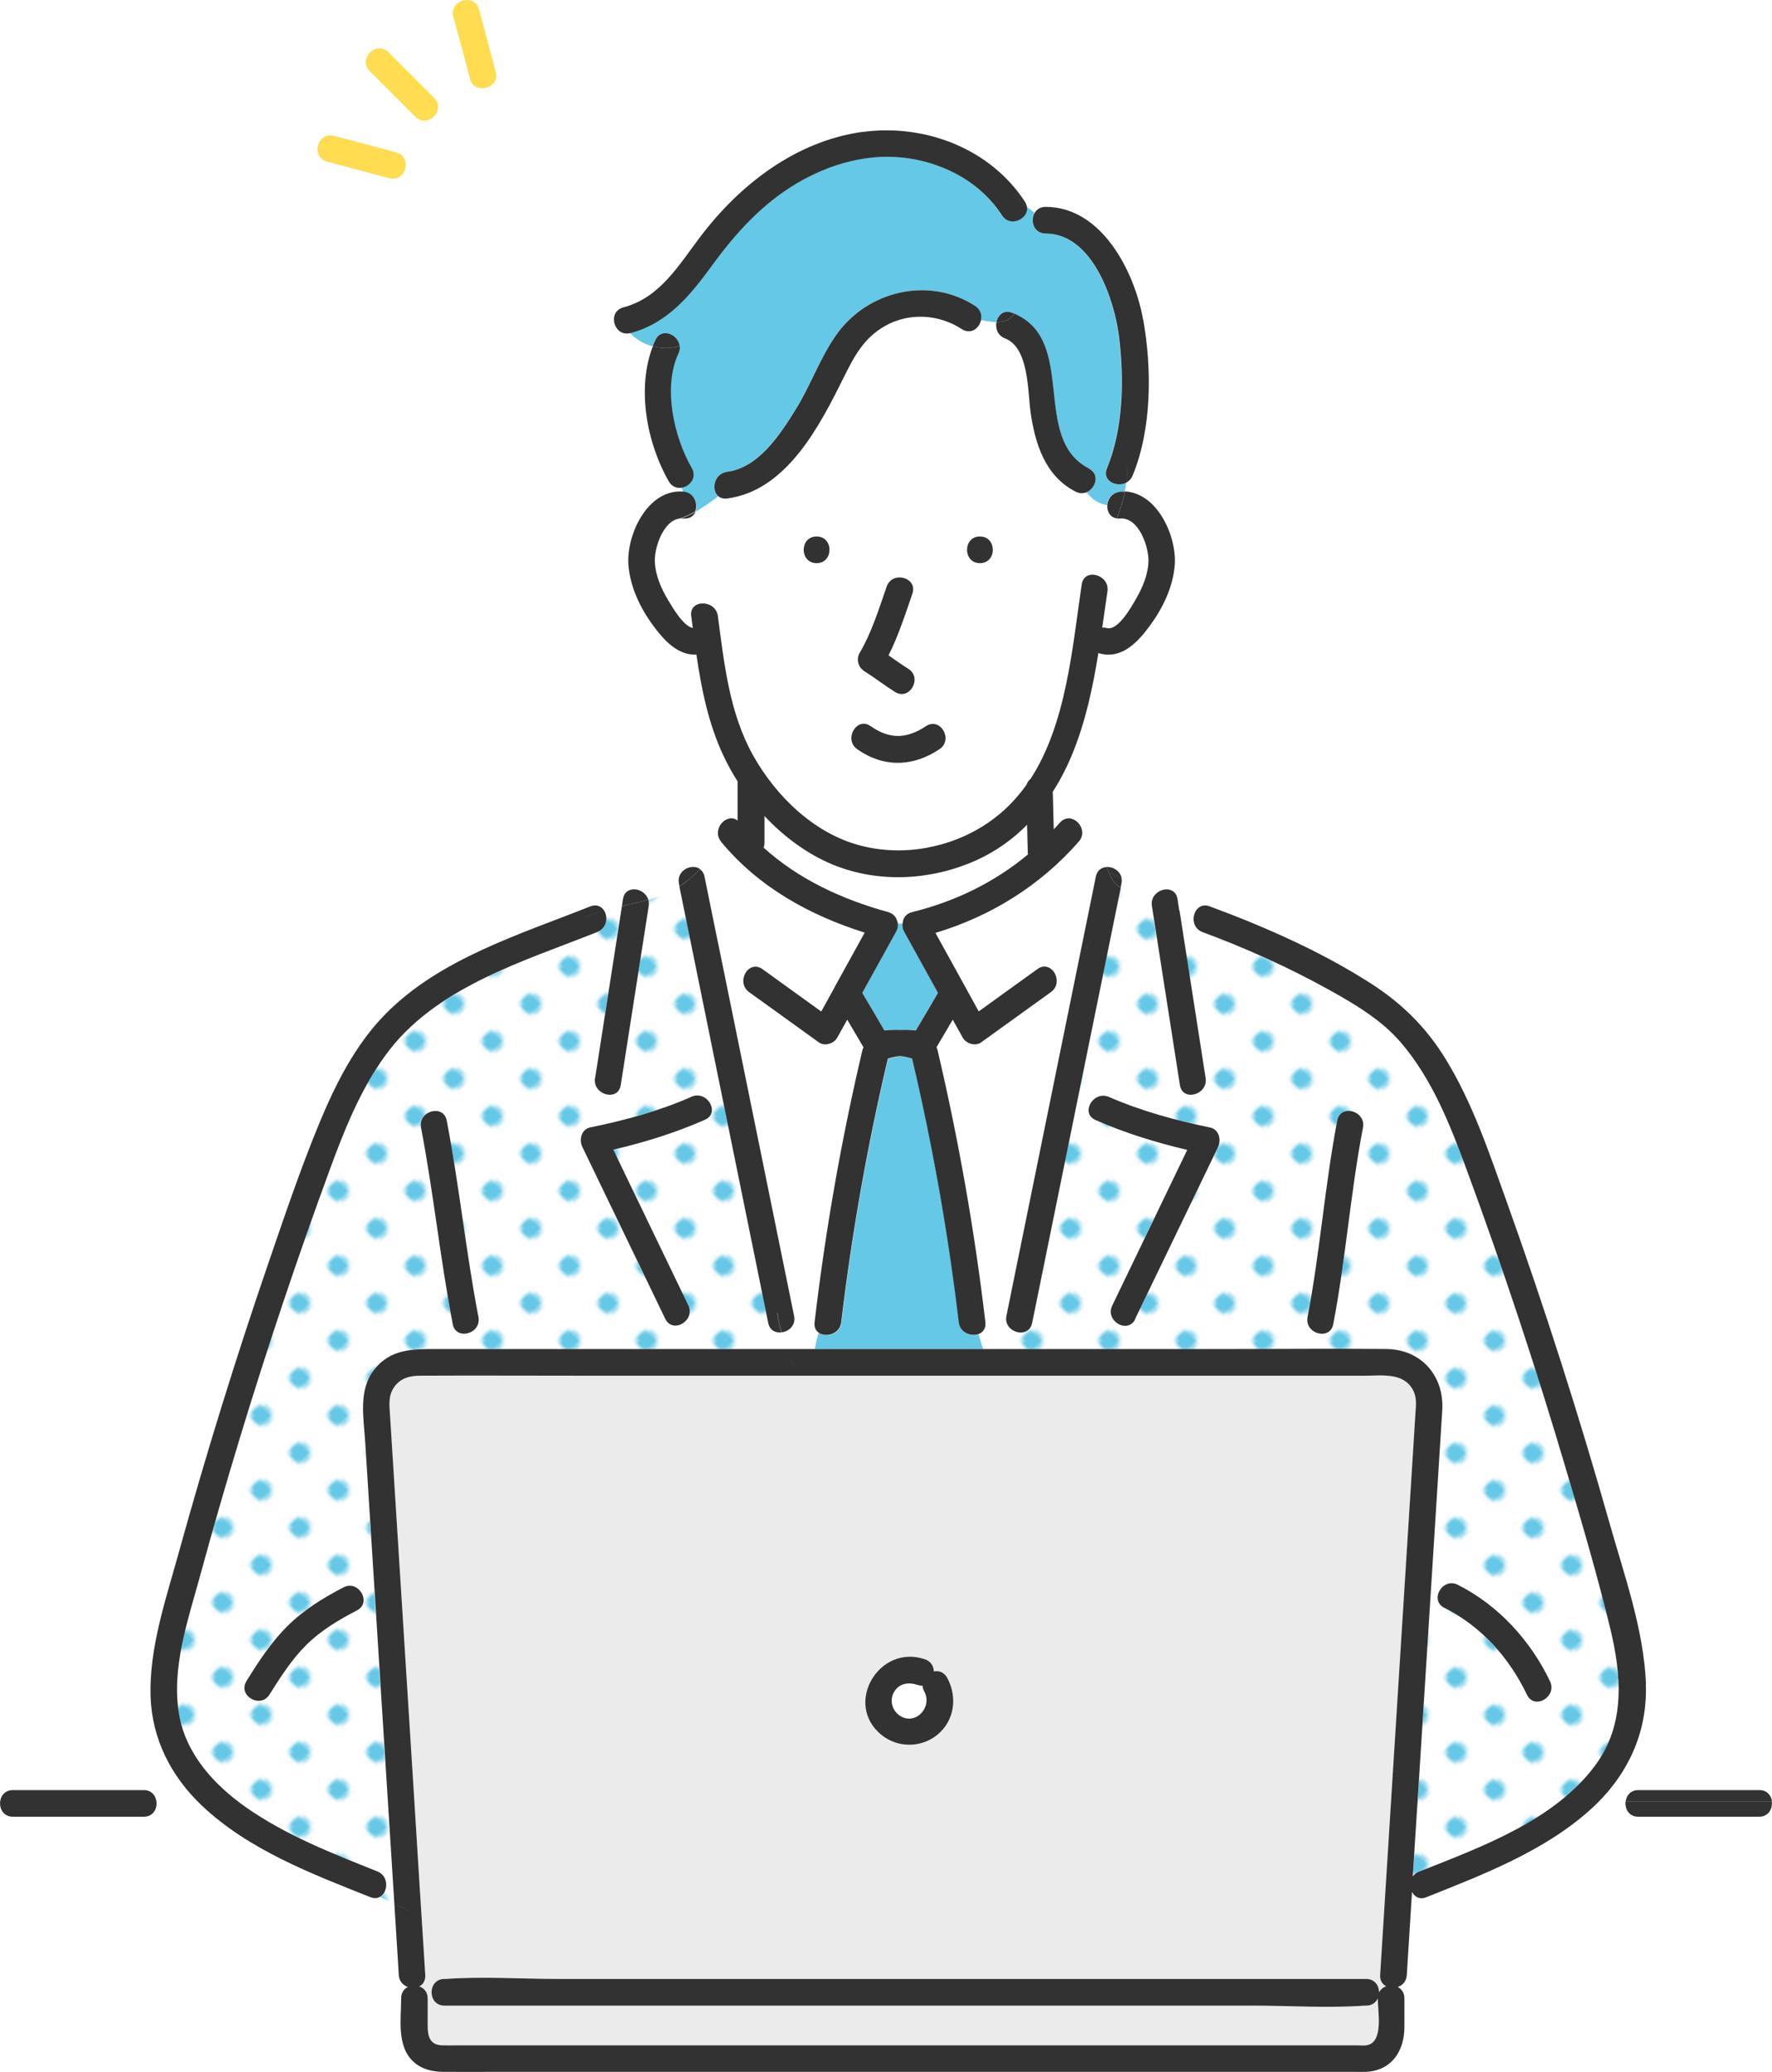 <?xml version="1.0" encoding="UTF-8"?><svg id="_レイヤー_2" xmlns="http://www.w3.org/2000/svg" xmlns:xlink="http://www.w3.org/1999/xlink" viewBox="0 0 133 155.45"><defs><style>.cls-1{fill:none;}.cls-2{fill:#ebebeb;}.cls-3{fill:#fff;}.cls-4{fill:#ffdc50;}.cls-5{fill:#64c8e6;}.cls-6{fill:#323232;}.cls-7{fill:url(#_新規パターン1_3);}</style><pattern id="_新規パターン1_3" x="0" y="0" width="12.5" height="12.5" patternTransform="translate(-4457.24 -7861.58) rotate(-44.14) scale(.31) skewX(1.72)" patternUnits="userSpaceOnUse" viewBox="0 0 12.5 12.5"><rect class="cls-1" width="12.5" height="12.5"/><rect class="cls-3" x="0" y="0" width="12.5" height="12.5"/><circle class="cls-5" cx="6.25" cy="6.25" r="2.43"/></pattern></defs><g id="_レイヤー_1-2"><path class="cls-3" d="m67.76,69.18c.04-.34.26-.65.7-.76,3.26-.8,6.19-2.24,8.7-4.33,0-.05-.02-.1-.02-.16-.02-.69-.03-1.38-.05-2.06-1.08,1.09-2.35,2-3.81,2.66-3.36,1.51-7.3,1.74-10.74.34-1.93-.78-3.69-2.08-5.16-3.66v1.98c0,.15-.03.27-.07.39,2.64,2.39,5.87,3.87,9.35,4.84.39.11.61.37.68.68.02.06.04.13.05.19h.35s0-.07.02-.11Z"/><path class="cls-5" d="m67.74,69.29h-.35c.02.19-.01.39-.13.6-.85,1.53-1.69,3.06-2.54,4.59.55.94,1.1,1.88,1.66,2.82.4-.04.79-.06,1.18-.04.39-.02.78,0,1.18.04.55-.94,1.1-1.88,1.66-2.82-.85-1.53-1.69-3.06-2.54-4.59-.12-.21-.15-.41-.12-.6Z"/><path class="cls-3" d="m61.45,99.99c-.21-.16-.33-.41-.29-.77.81-6.87,2.01-13.68,3.59-20.41.02-.08.05-.15.08-.22-.41-.69-.81-1.38-1.22-2.07-.25.45-.5.9-.75,1.35-.24.44-.94.67-1.37.36-1.75-1.26-3.5-2.52-5.25-3.78-.45-.32-.51-.82-.36-1.23-.56-.52-1.11-1.03-1.77-1.43,1.83,8.98,3.66,17.95,5.49,26.93.14.7-.4,1.18-.94,1.24.12.43.26.84.41,1.25h2.09c.06-.41.17-.82.29-1.22Z"/><path class="cls-5" d="m71.98,99.22c-.79-6.66-1.96-13.26-3.5-19.78-.3-.09-.6-.16-.91-.19-.31.03-.61.1-.91.19-1.54,6.52-2.71,13.13-3.5,19.78-.11.91-1.17,1.17-1.71.77-.12.41-.23.82-.29,1.22h12.64c-.11-.36-.23-.74-.34-1.1-.56.2-1.39-.1-1.48-.89Z"/><path class="cls-5" d="m52.2,38.4c.59-.34,1.15-.75,1.72-1.16-.56-.46-.34-1.72.64-1.84,2.37-.31,3.99-2.83,5.15-4.68,1.12-1.8,1.84-3.88,3.05-5.6,2.34-3.32,6.98-4.41,10.43-2.16.41.27.52.69.43,1.06.38.08.78.15,1.16.15.1-.52.55-.95,1.18-.7.05.02.1.04.16.06,0,0,0,0,0,0,0,0,0,0,0,0,4.77,2.03,1.22,9.39,5.61,11.62.86.44.51,1.51-.21,1.78.4.5.91.88,1.57.97.03-.47.35-.95.96-1,.12-.01.25-.01.37,0,.04-.23.08-.46.11-.7-.73.4-1.85-.12-1.47-1.06,1.24-3.01,1.3-6.69.91-9.87-.35-2.82-2.01-7.76-5.51-7.75-.91,0-1.17-.99-.81-1.57-.2-.15-.4-.29-.59-.44.15.91-1.26,1.57-1.88.63-1.55-2.39-4.16-3.83-6.94-4.26-2.95-.45-5.95.37-8.48,1.88-2.6,1.54-4.6,3.77-6.36,6.18-1.62,2.22-3.33,4.31-6.1,5.04,0,0,0,0-.01,0,.43.48,1.03.82,1.69,1,.06-.16.13-.32.2-.47.45-.97,1.73-.43,1.82.45.05-.01.09-.03.14-.05-.05.02-.09.03-.14.05.02.18,0,.36-.1.56-1.18,2.52-.34,6.27,1,8.59.41.7-.13,1.36-.74,1.48.04.11.08.21.11.32.01,0,.02,0,.04,0,.82.07,1.12.93.88,1.5Z"/><path class="cls-3" d="m84.07,38.9c-.09,0-.17,0-.24,0-.03.07-.06.14-.09.21.03-.07.06-.14.09-.21-.51-.07-.75-.53-.71-.99-.67-.09-1.17-.47-1.57-.97-.24.09-.52.09-.8-.06-2.29-1.16-3.03-3.59-3.37-5.96-.22-1.55-.11-4.83-1.91-5.53-.56-.22-.74-.76-.65-1.22-.38,0-.79-.07-1.16-.15-.14.61-.77,1.1-1.44.67-1.72-1.12-3.96-1.27-5.77-.23-1.57.89-2.29,2.24-3.06,3.79-1.8,3.63-4.3,8.58-8.79,9.15-.28.04-.49-.03-.64-.16-.57.41-1.13.82-1.72,1.16-.13.31-.42.54-.88.5-.08,0-.16,0-.24,0-.13.04-.26.08-.39.11-1.01.46-1.55,2.2-1.51,3.14.04,1.03.48,2.02,1,2.89.29.49,1.11,1.93,1.85,2.09-.04-.3-.08-.6-.12-.9-.17-1.27,1.83-1.26,2,0,.47,3.54.86,7.25,2.63,10.43,1.71,3.09,4.6,5.89,8.08,6.79,3.22.84,6.79.17,9.54-1.69,1.18-.8,2.14-1.78,2.92-2.88.05-.18.16-.32.29-.42,2.71-4.16,3.15-9.92,3.85-14.61.19-1.27,2.12-.73,1.93.53-.14.9-.26,1.81-.39,2.72.11,0,.23,0,.36.03.83.21,1.85-1.64,2.19-2.22.48-.83.88-1.78.92-2.75.04-1.13-.73-3.37-2.14-3.25Zm-22.78,3.35c-1.29,0-1.29-2,0-2s1.29,2,0,2Zm3.22,6.73c.9-1.52,1.46-3.31,2.03-4.98.42-1.21,2.35-.69,1.93.53-.53,1.54-1.05,3.16-1.79,4.63.49.34.98.69,1.49,1.01,1.09.69.08,2.42-1.01,1.73-.78-.49-1.51-1.06-2.29-1.55-.45-.29-.64-.89-.36-1.37Zm6,7.22c-1.99,1.33-4.19,1.39-6.17,0-1.05-.73-.05-2.47,1.01-1.73,1.43,1,2.71.96,4.15,0,1.07-.72,2.07,1.02,1.01,1.73Zm3.04-13.95c-1.29,0-1.29-2,0-2s1.29,2,0,2Z"/><path class="cls-5" d="m51.09,38.91c-.14.01-.27.05-.39.11.13-.03.26-.07.39-.11Z"/><path class="cls-7" d="m27.4,108.18c-.12-1.82-.54-3.88.69-5.44,1.22-1.54,2.89-1.53,4.62-1.53h26.35c-.15-.41-.29-.83-.41-1.25-.43.05-.87-.16-.98-.71-.28-1.38-.56-2.75-.84-4.13-1.94-9.54-3.89-19.08-5.83-28.62-.72.47-1.52.77-2.34,1,.04.14.06.3.03.48-.7,4.48-1.4,8.96-2.1,13.43-.2,1.27-2.12.73-1.93-.53.67-4.3,1.34-8.6,2.01-12.89-.45.1-.89.21-1.34.34.31.5.22,1.33-.5,1.61-5.6,2.23-12.24,4.17-15.93,9.28-1.86,2.58-3.05,5.56-4.15,8.53-1.23,3.33-2.4,6.68-3.53,10.05-2.27,6.77-4.35,13.61-6.23,20.51-.9,3.29-2.15,6.87-1.56,10.32.51,2.97,2.61,5.28,4.99,6.96,2.98,2.1,6.52,3.49,9.89,4.83.88.35.82,1.52.23,1.89.34.19.69.36,1.03.53-.3-4.68-.59-9.37-.89-14.05-.43-6.87-.87-13.73-1.3-20.6Zm16.9-23.6c2.57-.53,5.18-1.24,7.58-2.29,1.17-.51,2.18,1.21,1.01,1.73-2.2.97-4.53,1.69-6.88,2.24,1.88,3.89,3.76,7.79,5.63,11.68.56,1.15-1.17,2.17-1.73,1.01-2.07-4.3-4.15-8.6-6.22-12.89-.26-.54-.08-1.33.6-1.47Zm-10.78-.51c.94,4.89,1.44,9.85,2.38,14.74.24,1.26-1.68,1.79-1.93.53-.94-4.89-1.44-9.85-2.38-14.74-.24-1.26,1.68-1.79,1.93-.53Zm-6.75,36.75c-1.37.71-2.69,1.5-3.8,2.59-1.1,1.09-1.94,2.4-2.76,3.72-.68,1.09-2.41.09-1.73-1.01.9-1.45,1.85-2.91,3.07-4.12,1.22-1.21,2.68-2.12,4.2-2.9,1.14-.59,2.15,1.13,1.01,1.73Z"/><path class="cls-7" d="m84.17,66.3c-.02.1-.04.2-.06.3.07.04.14.07.22.1-.08-.03-.15-.06-.22-.1-.26,1.28-.52,2.55-.78,3.83-1.96,9.61-3.92,19.22-5.87,28.82-.15.73-.86.86-1.38.59-.16.46-.32.92-.5,1.38h17.1c3.8,0,7.6-.04,11.4,0,2.62.03,4.34,2.04,4.18,4.6-.13,2.02-.25,4.03-.38,6.05-.48,7.55-.95,15.09-1.43,22.64-.13,2.09-.26,4.18-.4,6.28.11-.15.26-.28.47-.36,4.63-1.84,10.14-3.82,13.21-7.96,2.32-3.13,1.98-6.86,1.1-10.45-.95-3.89-2.09-7.74-3.22-11.58-2.27-7.64-4.77-15.21-7.52-22.68-1.23-3.34-2.59-6.81-4.94-9.54-1.45-1.69-3.44-2.87-5.37-3.94-3.04-1.69-6.25-3.13-9.51-4.34-.59-.22-.76-.79-.64-1.27-.38-.11-.76-.22-1.12-.36.65,4.19,1.31,8.38,1.96,12.57.2,1.26-1.73,1.8-1.93.53-.7-4.48-1.4-8.96-2.1-13.43-.06-.36.06-.65.25-.87-.84-.37-1.68-.77-2.51-1.19.02.12.02.24-.01.38Zm25.24,52.6c3.06,1.54,5.45,4.17,6.92,7.24.55,1.16-1.17,2.17-1.73,1.01-1.34-2.79-3.42-5.12-6.21-6.53-1.15-.58-.14-2.3,1.01-1.73Zm-11.27-20.08c.94-4.88,1.29-9.86,2.23-14.74.24-1.26,2.17-.73,1.93.53-.94,4.88-1.29,9.86-2.23,14.74-.24,1.26-2.17.73-1.93-.53Zm-7.32-14.23c.68.14.86.93.6,1.47-2.07,4.3-4.15,8.6-6.22,12.89-.56,1.16-2.28.14-1.73-1.01,1.88-3.89,3.76-7.79,5.63-11.68-2.35-.54-4.67-1.27-6.88-2.24-1.18-.52-.16-2.24,1.01-1.73,2.4,1.06,5.01,1.77,7.58,2.29Z"/><path class="cls-3" d="m78.89,74.45c-1.75,1.26-3.5,2.52-5.25,3.78-.43.31-1.12.08-1.37-.36-.25-.45-.5-.9-.75-1.35-.41.69-.81,1.38-1.22,2.07.03.07.06.14.08.22,1.59,6.73,2.78,13.54,3.59,20.41.06.47-.18.77-.52.89.11.37.23.74.34,1.1h1.78c.17-.46.34-.92.5-1.38-.38-.19-.66-.59-.55-1.12.28-1.38.56-2.75.84-4.13,1.57-7.69,3.13-15.38,4.7-23.07-.6.56-1.23,1.1-1.87,1.59.2.43.16.99-.32,1.34Z"/><path class="cls-3" d="m82.54,63.7c-.45-.45-.79-1.13-1.36-1.52.11.31.08.68-.2,1-2.89,3.3-6.6,5.6-10.76,6.85.74,1.33,1.47,2.66,2.21,4,.02.04.04.07.06.11.33.59.65,1.18.98,1.78,1.47-1.06,2.94-2.12,4.41-3.18.56-.4,1.1-.1,1.33.39.64-.5,1.26-1.04,1.87-1.59.39-1.92.78-3.84,1.17-5.75.1-.49.45-.71.83-.72-.16-.47-.3-.96-.54-1.35Z"/><path class="cls-3" d="m52.88,65.76c.28,1.38.56,2.75.84,4.13.13.63.26,1.26.39,1.89.65.39,1.21.91,1.77,1.43.2-.54.78-.92,1.37-.49,1.47,1.06,2.94,2.12,4.41,3.18.33-.59.65-1.18.98-1.78.02-.04.04-.08.06-.12.74-1.34,1.48-2.68,2.22-4.02-4.14-1.31-7.96-3.42-10.78-6.82-.02-.02-.03-.05-.05-.08-.51.73-1.01,1.47-1.57,2.1.17.12.3.3.36.57Z"/><path class="cls-2" d="m106.06,104.28c-.71-1.32-2.29-1.07-3.55-1.07h-27.74s-.02.04-.03.06c0-.02.02-.04.03-.06h-31.56c-3.88,0-7.76-.02-11.64,0-.77,0-1.5.17-1.98.85-.45.64-.36,1.33-.32,2.05.14,2.17.27,4.34.41,6.51.47,7.45.94,14.9,1.41,22.35.28,4.4.56,8.8.83,13.21.03.42-.17.7-.45.85.35.12.63.42.63.9v2.07c0,.8.19,1.42,1.07,1.45.4.01.81,0,1.21,0h67.49c.21,0,.45.03.66,0,1.37-.17.89-2.54.88-3.52-.14.31-.43.54-.87.54-.04,0-.08,0-.12,0-2.77.2-5.63,0-8.4,0h-60.66c-1.29,0-1.29-2,0-2,.04,0,.08,0,.12,0,2.77-.2,5.63,0,8.4,0h60.66c.65,0,.97.51.97,1.01.11-.23.3-.38.53-.46-.28-.14-.47-.43-.45-.85.02-.33.04-.65.06-.98.37-5.94.75-11.88,1.12-17.82.43-6.88.87-13.77,1.3-20.65.05-.86.11-1.72.16-2.58.04-.63.13-1.28-.18-1.86Zm-35.73,25.89c-1.21.97-2.95.97-4.16,0-2.89-2.32-.21-6.85,3.23-5.69.46.16.67.54.69.92.37-.08.77.04,1,.47.79,1.45.55,3.24-.76,4.3Z"/><path class="cls-6" d="m66.55,44.01c-.58,1.67-1.13,3.45-2.03,4.98-.28.48-.1,1.08.36,1.37.78.49,1.51,1.06,2.29,1.55,1.09.69,2.09-1.04,1.01-1.73-.51-.32-1-.67-1.49-1.01.74-1.47,1.26-3.09,1.79-4.63.42-1.22-1.51-1.74-1.93-.53Z"/><path class="cls-6" d="m64.34,56.21c1.98,1.39,4.18,1.33,6.17,0,1.07-.71.07-2.44-1.01-1.73-1.45.96-2.72,1-4.15,0-1.05-.74-2.05.99-1.01,1.73Z"/><path class="cls-6" d="m61.29,42.25c1.29,0,1.29-2,0-2s-1.29,2,0,2Z"/><path class="cls-6" d="m73.55,42.25c1.29,0,1.29-2,0-2s-1.29,2,0,2Z"/><path class="cls-6" d="m45.34,68.32c-.54.15-1.07.34-1.58.57.51-.24,1.04-.42,1.58-.57-.2-.32-.56-.5-1.03-.32-5.28,2.1-11.26,3.91-15.35,8.05-2.29,2.31-3.78,5.29-5.01,8.26-1.4,3.39-2.58,6.89-3.77,10.35-2.47,7.19-4.72,14.45-6.75,21.78-.96,3.48-2.23,7.14-2.13,10.8.1,3.23,1.54,6.04,3.87,8.24,3.49,3.3,8.22,5.1,12.62,6.85.3.12.56.09.76-.04-.34-.19-.68-.4-.99-.65.31.25.65.46.99.65.59-.37.65-1.54-.23-1.89-3.37-1.34-6.91-2.73-9.89-4.83-2.39-1.69-4.49-4-4.99-6.96-.59-3.45.66-7.03,1.56-10.32,1.88-6.89,3.96-13.73,6.23-20.51,1.13-3.36,2.3-6.72,3.53-10.05,1.09-2.97,2.28-5.95,4.15-8.53,3.69-5.12,10.33-7.05,15.93-9.28.72-.29.81-1.12.5-1.61Z"/><path class="cls-6" d="m21.57,122c-1.22,1.21-2.17,2.67-3.07,4.12-.68,1.1,1.05,2.1,1.73,1.01.82-1.31,1.66-2.62,2.76-3.72,1.1-1.09,2.43-1.88,3.8-2.59,1.14-.59.13-2.32-1.01-1.73-1.52.79-2.98,1.69-4.2,2.9Z"/><path class="cls-6" d="m31.6,84.6c.94,4.89,1.44,9.85,2.38,14.74.24,1.26,2.17.73,1.93-.53-.94-4.89-1.44-9.85-2.38-14.74-.24-1.26-2.17-.73-1.93.53Z"/><path class="cls-6" d="m123.54,126.34c-.16-4.05-1.6-8.08-2.7-11.95-2.32-8.19-4.91-16.3-7.78-24.31-1.29-3.6-2.53-7.32-4.54-10.6-1.47-2.4-3.29-4.2-5.65-5.71-3.73-2.39-7.91-4.23-12.07-5.77-.62-.23-1.05.16-1.18.66.8.23,1.6.43,2.3.83-.7-.4-1.5-.6-2.3-.83-.12.48.06,1.05.64,1.27,3.26,1.21,6.47,2.65,9.51,4.34,1.93,1.07,3.92,2.25,5.37,3.94,2.35,2.73,3.71,6.2,4.94,9.54,2.76,7.47,5.26,15.04,7.52,22.68,1.14,3.84,2.27,7.69,3.22,11.58.88,3.59,1.23,7.32-1.1,10.45-3.07,4.14-8.58,6.12-13.21,7.96-.21.08-.36.21-.47.36.13-2.09.26-4.18.4-6.28.48-7.55.95-15.09,1.43-22.64.13-2.02.25-4.03.38-6.05.16-2.56-1.56-4.57-4.18-4.6-3.8-.04-7.6,0-11.4,0h-17.1c-.25.67-.52,1.33-.81,2h27.74c1.25,0,2.84-.25,3.55,1.07.32.59.22,1.23.18,1.86-.05.86-.11,1.72-.16,2.58-.43,6.88-.87,13.77-1.3,20.65-.37,5.94-.75,11.88-1.12,17.82-.02.33-.04.65-.06.98-.03.42.17.7.45.85-.22.08-.42.23-.53.46,0-.5-.32-1.01-.97-1.01h-60.66c-2.77,0-5.63-.2-8.4,0-.04,0-.08,0-.12,0-1.29,0-1.29,2,0,2h60.66c2.77,0,5.63.2,8.4,0,.04,0,.08,0,.12,0,.44,0,.73-.23.87-.54,0,.98.48,3.35-.88,3.52-.21.03-.45,0-.66,0H34.38c-.4,0-.81.01-1.21,0-.88-.03-1.07-.65-1.07-1.45v-2.07c0-.48-.28-.78-.63-.9.28-.14.47-.43.45-.85-.28-4.4-.56-8.8-.83-13.21-.47-7.45-.94-14.9-1.41-22.35-.14-2.17-.27-4.34-.41-6.51-.05-.72-.13-1.42.32-2.05.48-.69,1.21-.85,1.98-.85,3.88-.02,7.76,0,11.64,0h31.56c.29-.67.56-1.33.81-2h-1.78c.11.36.23.72.34,1.06-.11-.34-.23-.7-.34-1.06h-12.64c-.04.29-.05.57,0,.86-.04-.29-.03-.57,0-.86h-2.09c.21.56.45,1.11.68,1.66-.24-.55-.47-1.1-.68-1.66h-26.35c-1.73,0-3.41-.01-4.62,1.53-1.23,1.55-.8,3.61-.69,5.44.43,6.87.87,13.73,1.3,20.6.3,4.68.59,9.37.89,14.05.41.2.81.39,1.18.62-.37-.22-.77-.42-1.18-.62.09,1.44.18,2.89.27,4.33.02.34.04.67.06,1.01.03.48.33.78.68.9-.29.15-.5.43-.5.85,0,1.52-.34,3.49.84,4.68.64.64,1.48.84,2.35.84,1.33.01,2.66,0,3.98,0h64.36c.29,0,.58.01.87,0,1.94-.08,2.9-1.57,2.9-3.37v-2.15c0-.42-.22-.7-.5-.85.36-.12.65-.42.68-.9.13-2.08.26-4.15.39-6.23.19.37.57.6,1.07.4,4.31-1.72,8.92-3.48,12.39-6.64,2.7-2.46,4.23-5.68,4.09-9.37Z"/><path class="cls-6" d="m108.4,120.62c2.78,1.4,4.87,3.73,6.21,6.53.56,1.16,2.28.15,1.73-1.01-1.47-3.07-3.87-5.7-6.92-7.24-1.15-.58-2.16,1.15-1.01,1.73Z"/><path class="cls-6" d="m100.07,99.34c.94-4.89,1.29-9.86,2.23-14.74.24-1.26-1.69-1.8-1.93-.53-.94,4.89-1.29,9.86-2.23,14.74-.24,1.26,1.69,1.8,1.93.53Z"/><path class="cls-3" d="m69.37,126.87c-.08-.14-.12-.28-.13-.42-.11,0-.24-.01-.37-.06-.67-.23-1.37-.14-1.76.52-.32.55-.2,1.27.29,1.68,1.17.98,2.64-.48,1.96-1.73Z"/><path class="cls-6" d="m70.09,125.4c-.01-.39-.22-.77-.69-.92-3.43-1.16-6.11,3.37-3.23,5.69,1.21.97,2.95.97,4.16,0,1.32-1.06,1.55-2.85.76-4.3-.24-.43-.64-.55-1-.47Zm-2.69,3.21c-.49-.41-.62-1.13-.29-1.68.39-.66,1.09-.74,1.76-.52.13.04.26.06.37.06.01.13.05.28.13.42.68,1.25-.79,2.71-1.96,1.73Z"/><path class="cls-6" d="m51.32,38.9c.45.04.75-.19.88-.5-.36.21-.73.38-1.12.51.08,0,.16-.01.24,0Z"/><path class="cls-6" d="m84.07,36.9c-.6.05-.92.53-.96,1,.19.03.4.03.62,0-.22.02-.43.02-.62,0-.03.46.2.92.71.99.26-.63.47-1.31.61-2-.12,0-.24,0-.37,0Z"/><path class="cls-6" d="m84.43,36.9c-.14.69-.35,1.36-.61,2,.07.01.16.01.24,0,1.41-.12,2.18,2.13,2.14,3.25-.04.97-.44,1.92-.92,2.75-.33.58-1.36,2.44-2.19,2.22-.13-.03-.25-.04-.36-.03.13-.91.26-1.82.39-2.72.19-1.26-1.74-1.8-1.93-.53-.7,4.69-1.14,10.45-3.85,14.61-.13.1-.23.24-.29.42-.78,1.1-1.74,2.08-2.92,2.88-2.75,1.86-6.32,2.53-9.54,1.69-3.48-.9-6.36-3.71-8.08-6.79-1.77-3.18-2.16-6.89-2.63-10.43-.17-1.26-2.17-1.27-2,0,.04.3.08.6.12.9-.74-.16-1.55-1.6-1.85-2.09-.52-.87-.96-1.86-1-2.89-.04-.94.5-2.68,1.51-3.14-.18.04-.36.08-.54.09.19-.02.36-.05.54-.09.12-.06.25-.09.39-.11.39-.13.76-.3,1.12-.51.24-.57-.06-1.43-.88-1.5-.01,0-.02,0-.04,0,.16.48.32.98.66,1.41-.34-.43-.5-.93-.66-1.41-2.67-.19-4.27,3.3-4.08,5.55.14,1.64.89,3.2,1.86,4.51.8,1.09,1.84,2.24,3.24,2.17.38,2.61.9,5.18,2.03,7.59.31.65.66,1.3,1.06,1.92v2.94c-.8-.61-1.93.6-1.29,1.51.34-.49.69-.97,1.05-1.39-.36.42-.71.9-1.05,1.39.02.03.03.05.05.08,2.82,3.41,6.63,5.51,10.78,6.82-.74,1.34-1.48,2.68-2.22,4.02-.02.04-.05.08-.06.12-.33.59-.65,1.18-.98,1.78-1.47-1.06-2.94-2.12-4.41-3.18-.6-.43-1.18-.05-1.37.49.69.64,1.38,1.28,2.27,1.67-.89-.39-1.58-1.03-2.27-1.67-.15.41-.08.91.36,1.23,1.75,1.26,3.5,2.52,5.25,3.78.43.31,1.13.08,1.37-.36.25-.45.5-.9.75-1.35.41.69.81,1.38,1.22,2.07-.03.07-.06.14-.08.22-1.59,6.73-2.78,13.54-3.59,20.41-.04.36.08.61.29.77.2-.7.4-1.41.3-2.11.1.7-.1,1.41-.3,2.11.53.4,1.6.14,1.71-.77.79-6.66,1.96-13.26,3.5-19.78.3-.09.6-.16.91-.19.31.03.61.1.91.19,1.54,6.52,2.71,13.13,3.5,19.78.09.79.92,1.09,1.48.89-.17-.56-.34-1.11-.52-1.63.17.52.34,1.07.52,1.63.33-.12.57-.42.52-.89-.81-6.87-2.01-13.68-3.59-20.41-.02-.08-.05-.15-.08-.22.41-.69.81-1.38,1.22-2.07.25.45.5.9.75,1.35.24.44.94.67,1.37.36,1.75-1.26,3.5-2.52,5.25-3.78.48-.35.52-.91.32-1.34-.55.43-1.11.83-1.67,1.18.56-.35,1.12-.75,1.67-1.18-.23-.48-.77-.79-1.33-.39-1.47,1.06-2.94,2.12-4.41,3.18-.33-.59-.65-1.18-.98-1.78-.02-.04-.04-.08-.06-.11-.74-1.33-1.47-2.66-2.21-4,4.16-1.25,7.87-3.55,10.76-6.85.28-.32.31-.68.2-1-.19-.13-.4-.23-.64-.28.25.05.46.15.64.28-.22-.64-1.04-1.07-1.62-.42-.15.17-.3.34-.46.5-.02-.94-.05-1.88-.07-2.82.55-.86,1.03-1.79,1.43-2.75,1.02-2.46,1.57-5.05,1.99-7.66.04.01.08.03.12.04,1.66.43,2.85-.87,3.75-2.09.96-1.31,1.72-2.87,1.86-4.51.18-2.15-1.28-5.45-3.75-5.56Zm-15.97,31.53c-.44.11-.66.42-.7.76,0,.03-.01.07-.02.11h1.4-1.4c-.02.19,0,.39.12.6.85,1.53,1.69,3.06,2.54,4.59-.55.94-1.1,1.88-1.66,2.82-.4-.04-.79-.06-1.18-.04-.39-.02-.78,0-1.18.04-.55-.94-1.1-1.88-1.66-2.82.85-1.53,1.69-3.06,2.54-4.59.12-.21.15-.41.13-.6h-.24.24c0-.07-.02-.13-.05-.19-.07-.3-.29-.57-.68-.68-3.49-.97-6.72-2.46-9.35-4.84.05-.11.07-.24.07-.39v-1.98c1.47,1.57,3.23,2.87,5.16,3.66,3.44,1.4,7.38,1.17,10.74-.34,1.46-.66,2.73-1.57,3.81-2.66.02.69.03,1.38.05,2.06,0,.06,0,.11.02.16-2.51,2.09-5.45,3.53-8.7,4.33Z"/><path class="cls-6" d="m52.53,65.19c-.62-.43-1.77.11-1.57,1.1.01.07.03.13.04.2.19-.12.38-.26.56-.4.35-.25.67-.56.97-.9Z"/><path class="cls-6" d="m58.35,98.48c.06.51.17,1,.31,1.48.55-.06,1.09-.54.94-1.24-1.83-8.98-3.66-17.95-5.49-26.93-.18-.11-.36-.21-.56-.29.2.09.38.19.56.29-.13-.63-.26-1.26-.39-1.89-.28-1.38-.56-2.75-.84-4.13-.05-.27-.19-.45-.36-.57-.31.35-.63.65-.97.9-.18.15-.37.28-.56.4,1.94,9.54,3.89,19.08,5.83,28.62.28,1.38.56,2.75.84,4.13.11.56.55.76.98.71-.13-.48-.24-.97-.31-1.48Z"/><path class="cls-6" d="m44.66,80.88c-.2,1.26,1.73,1.8,1.93.53.7-4.48,1.4-8.96,2.1-13.43.03-.17.01-.33-.03-.48-.65.18-1.31.33-1.98.48-.67,4.3-1.34,8.6-2.01,12.89Z"/><path class="cls-6" d="m46.76,67.44c-.03.18-.06.36-.08.54.67-.15,1.33-.3,1.98-.48-.27-.9-1.73-1.15-1.9-.05Z"/><path class="cls-6" d="m51.89,82.29c-2.4,1.06-5.01,1.77-7.58,2.29-.68.14-.86.93-.6,1.47,2.07,4.3,4.15,8.6,6.22,12.89.56,1.16,2.28.15,1.73-1.01-1.88-3.89-3.76-7.79-5.63-11.68,2.35-.54,4.67-1.27,6.88-2.24,1.18-.52.16-2.24-1.01-1.73Z"/><path class="cls-6" d="m83.34,65.49c.28.14.56.28.85.42-.09-.55-.62-.88-1.11-.87.22.64.47,1.25,1.03,1.55.02-.1.04-.2.06-.3.03-.14.03-.26.01-.38-.28-.14-.56-.28-.85-.42Z"/><path class="cls-6" d="m83.08,65.05c-.38.01-.73.23-.83.72-.39,1.92-.78,3.84-1.17,5.75.36-.34.72-.68,1.06-1.02-.34.34-.7.69-1.06,1.02-1.57,7.69-3.13,15.38-4.7,23.07-.28,1.38-.56,2.75-.84,4.13-.11.53.17.93.55,1.12.23-.65.45-1.31.66-1.96-.22.65-.44,1.31-.66,1.96.52.27,1.23.14,1.38-.59,1.96-9.61,3.92-19.22,5.87-28.82.26-1.28.52-2.55.78-3.83-.56-.3-.82-.91-1.03-1.55Z"/><path class="cls-6" d="m88.51,68.31c-.41-.16-.8-.35-1.17-.61.37.26.76.46,1.17.61-.04-.29-.09-.58-.13-.86-.14-.91-1.18-.89-1.67-.34.48.21.96.41,1.44.59-.48-.18-.96-.38-1.44-.59-.2.22-.31.51-.25.87.7,4.48,1.4,8.96,2.1,13.43.2,1.27,2.12.73,1.93-.53-.65-4.19-1.31-8.38-1.96-12.57Z"/><path class="cls-6" d="m85.2,98.95c2.07-4.3,4.15-8.6,6.22-12.89.26-.54.08-1.33-.6-1.47-2.57-.53-5.18-1.24-7.58-2.29-1.17-.51-2.19,1.21-1.01,1.73,2.2.97,4.53,1.69,6.88,2.24-1.88,3.89-3.76,7.79-5.63,11.68-.56,1.15,1.17,2.17,1.73,1.01Z"/><path class="cls-6" d="m73.2,22.96c-3.45-2.25-8.09-1.16-10.43,2.16-1.22,1.72-1.93,3.81-3.05,5.6-1.15,1.85-2.77,4.37-5.15,4.68-.99.13-1.21,1.38-.64,1.84.46-.33.93-.65,1.43-.93-.5.28-.97.6-1.43.93.16.13.37.19.64.16,4.49-.58,6.99-5.52,8.79-9.15.77-1.55,1.49-2.9,3.06-3.79,1.81-1.03,4.05-.89,5.77.23.67.44,1.31-.06,1.44-.67-.17-.03-.33-.07-.49-.1.15.03.32.07.49.1.08-.37-.02-.79-.43-1.06Z"/><path class="cls-6" d="m64.76,9.89c-5.03.69-9.26,3.97-12.24,7.93-1.59,2.1-3.01,4.53-5.73,5.24-1.24.33-.72,2.24.52,1.93-.26-.3-.46-.66-.55-1.07.09.41.29.77.55,1.07,0,0,0,0,.01,0,2.77-.73,4.48-2.82,6.1-5.04,1.76-2.42,3.76-4.64,6.36-6.18,2.54-1.51,5.53-2.34,8.48-1.88,2.78.43,5.39,1.87,6.94,4.26.61.95,2.03.28,1.88-.63-.37-.28-.7-.59-.94-.99.24.4.57.7.94.99-.02-.12-.07-.25-.15-.38-2.6-4-7.52-5.87-12.17-5.24Z"/><path class="cls-6" d="m76.13,23.53c-.05-.02-.1-.04-.16-.06-.64-.25-1.08.18-1.18.7.54,0,1.04-.15,1.34-.64Z"/><path class="cls-6" d="m81.74,35.15c-4.39-2.23-.84-9.59-5.61-11.62-.3.49-.79.64-1.34.64-.09.47.09,1.01.65,1.22,1.8.7,1.69,3.98,1.91,5.53.34,2.37,1.09,4.79,3.37,5.96.29.15.57.15.8.06-.42-.53-.73-1.19-1-1.82.27.63.58,1.29,1,1.82.71-.27,1.07-1.35.21-1.78Z"/><path class="cls-6" d="m85.8,24c-.63-3.6-3.1-8.48-7.32-8.48-.38,0-.65.18-.81.43.38.28.75.58,1.07.97-.31-.39-.69-.69-1.07-.97-.37.59-.1,1.57.81,1.57,3.5,0,5.16,4.93,5.51,7.75.39,3.18.33,6.87-.91,9.87-.39.94.74,1.46,1.47,1.06.06-.56.07-1.12,0-1.69.07.57.07,1.13,0,1.69.19-.11.36-.28.46-.52,1.45-3.51,1.45-7.99.8-11.68Z"/><path class="cls-6" d="m51.01,25.96c-.1-.88-1.37-1.42-1.82-.45-.07.15-.14.31-.2.47.68.18,1.4.18,2.02-.02Z"/><path class="cls-6" d="m51.92,35.11c-1.34-2.32-2.18-6.06-1-8.59.09-.19.12-.38.1-.56-.62.2-1.35.19-2.02.02-1.23,3.16-.45,7.28,1.2,10.14.24.41.62.53.98.47-.2-.52-.45-.99-1.02-1.27.57.29.82.75,1.02,1.27.61-.11,1.15-.77.74-1.48Z"/><path class="cls-4" d="m27.75,5.33l3.43,3.43c.91.91,2.32-.5,1.41-1.41-1.14-1.14-2.29-2.29-3.43-3.43-.91-.91-2.32.5-1.41,1.41h0Z"/><path class="cls-4" d="m34.03,1.24c.42,1.56.84,3.12,1.25,4.68.33,1.24,2.26.71,1.93-.53-.42-1.56-.84-3.12-1.25-4.68-.33-1.24-2.26-.71-1.93.53h0Z"/><path class="cls-4" d="m24.54,12.12c1.56.42,3.12.84,4.68,1.25,1.24.33,1.77-1.59.53-1.93-1.56-.42-3.12-.84-4.68-1.25-1.24-.33-1.77,1.59-.53,1.93h0Z"/><path class="cls-6" d="m8.9,135.14h2.84c-.06-.44-.38-.84-.95-.84H.97c-1.29,0-1.29,2,0,2h9.82c.71,0,1.03-.61.95-1.16h-2.84Z"/><path class="cls-6" d="m132.04,134.3h-9.07c-.58,0-.89.4-.95.84h10.98c-.06-.44-.38-.84-.95-.84Z"/><path class="cls-6" d="m122.01,135.14c-.07.55.24,1.16.95,1.16h9.07c.71,0,1.03-.61.95-1.16h-10.98Z"/></g></svg>